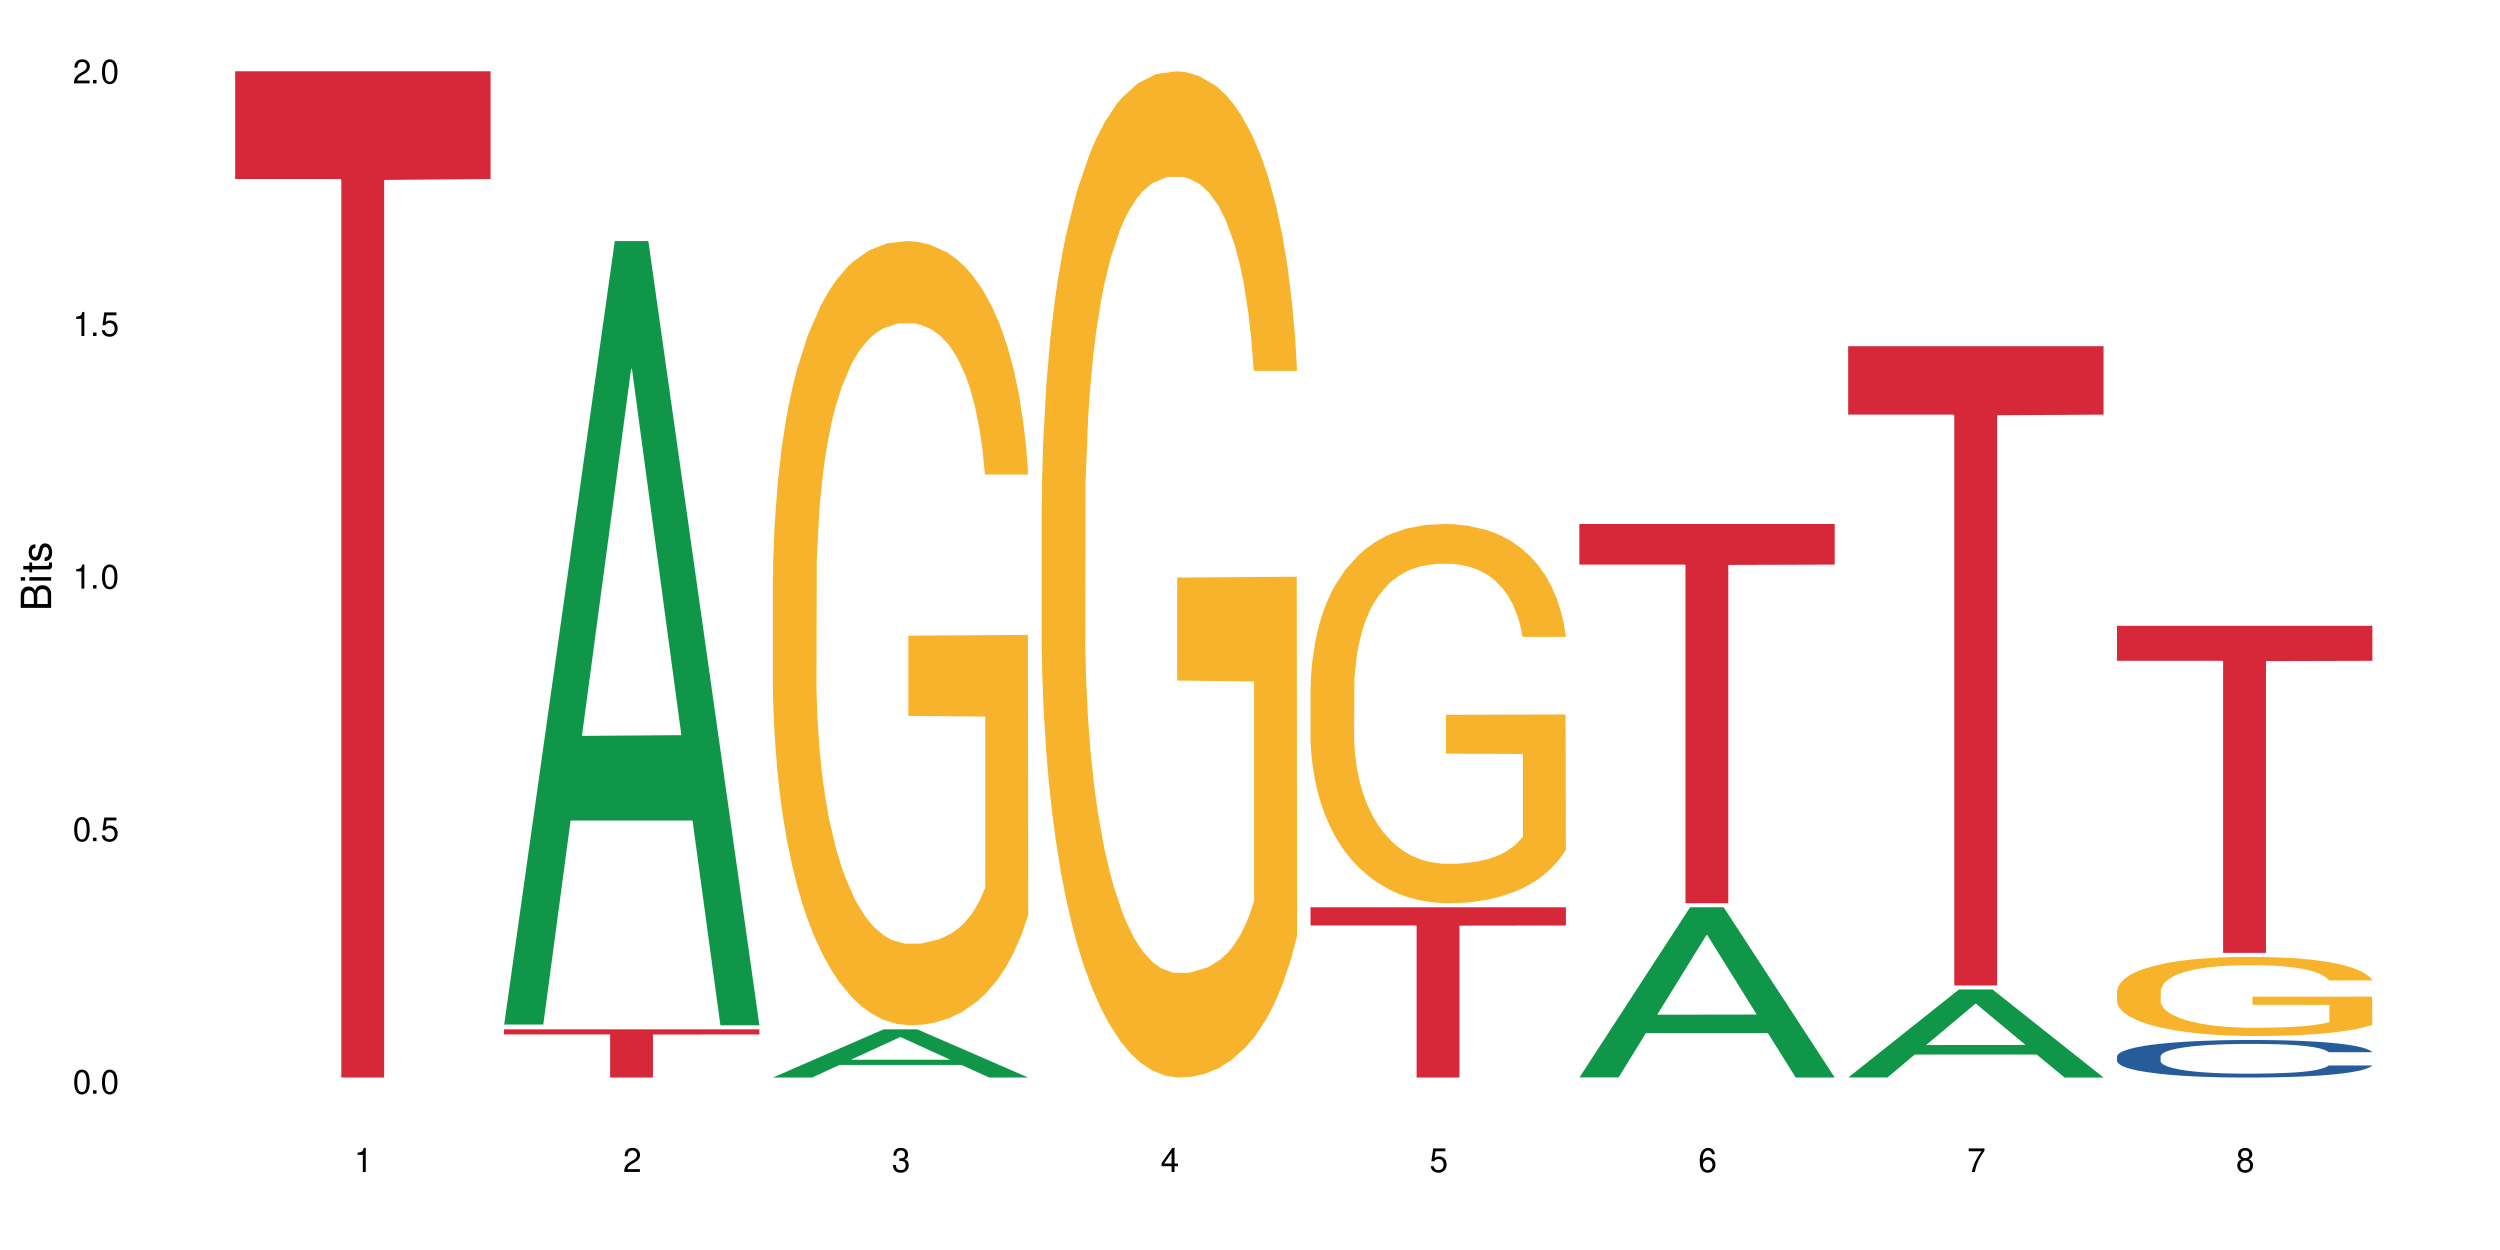 <?xml version="1.0" encoding="UTF-8"?>
<svg xmlns="http://www.w3.org/2000/svg" xmlns:xlink="http://www.w3.org/1999/xlink" width="720" height="360" viewBox="0 0 720 360">
<defs>
<g>
<g id="glyph-0-0">
</g>
<g id="glyph-0-1">
<path d="M 2.641 -6.938 C 2 -6.938 1.422 -6.656 1.078 -6.172 C 0.641 -5.562 0.406 -4.641 0.406 -3.359 C 0.406 -1.016 1.188 0.219 2.641 0.219 C 4.078 0.219 4.859 -1.016 4.859 -3.297 C 4.859 -4.641 4.656 -5.547 4.203 -6.172 C 3.844 -6.656 3.281 -6.938 2.641 -6.938 Z M 2.641 -6.188 C 3.547 -6.188 4 -5.25 4 -3.375 C 4 -1.406 3.562 -0.484 2.625 -0.484 C 1.734 -0.484 1.281 -1.438 1.281 -3.344 C 1.281 -5.25 1.734 -6.188 2.641 -6.188 Z M 2.641 -6.188 "/>
</g>
<g id="glyph-0-2">
<path d="M 1.828 -1 L 0.828 -1 L 0.828 0 L 1.828 0 Z M 1.828 -1 "/>
</g>
<g id="glyph-0-3">
<path d="M 4.562 -6.797 L 1.062 -6.797 L 0.547 -3.094 L 1.328 -3.094 C 1.719 -3.562 2.047 -3.734 2.578 -3.734 C 3.484 -3.734 4.062 -3.109 4.062 -2.094 C 4.062 -1.125 3.484 -0.531 2.578 -0.531 C 1.828 -0.531 1.375 -0.906 1.188 -1.672 L 0.328 -1.672 C 0.453 -1.109 0.547 -0.844 0.75 -0.594 C 1.125 -0.078 1.828 0.219 2.594 0.219 C 3.969 0.219 4.922 -0.781 4.922 -2.219 C 4.922 -3.562 4.031 -4.484 2.719 -4.484 C 2.25 -4.484 1.859 -4.359 1.469 -4.062 L 1.734 -5.969 L 4.562 -5.969 Z M 4.562 -6.797 "/>
</g>
<g id="glyph-0-4">
<path d="M 2.484 -4.938 L 2.484 0 L 3.328 0 L 3.328 -6.938 L 2.766 -6.938 C 2.469 -5.875 2.281 -5.734 0.984 -5.562 L 0.984 -4.938 Z M 2.484 -4.938 "/>
</g>
<g id="glyph-0-5">
<path d="M 4.859 -0.828 L 1.281 -0.828 C 1.359 -1.406 1.672 -1.781 2.5 -2.281 L 3.469 -2.828 C 4.406 -3.344 4.906 -4.062 4.906 -4.906 C 4.906 -5.484 4.672 -6.031 4.266 -6.406 C 3.859 -6.766 3.375 -6.938 2.719 -6.938 C 1.859 -6.938 1.219 -6.625 0.844 -6.031 C 0.609 -5.672 0.5 -5.234 0.484 -4.531 L 1.328 -4.531 C 1.359 -5.016 1.406 -5.281 1.531 -5.516 C 1.75 -5.938 2.188 -6.203 2.703 -6.203 C 3.469 -6.203 4.031 -5.641 4.031 -4.891 C 4.031 -4.344 3.719 -3.859 3.125 -3.516 L 2.234 -3 C 0.812 -2.172 0.406 -1.531 0.328 -0.016 L 4.859 -0.016 Z M 4.859 -0.828 "/>
</g>
<g id="glyph-0-6">
<path d="M 2.125 -3.188 L 2.578 -3.188 C 3.5 -3.188 3.984 -2.766 3.984 -1.922 C 3.984 -1.062 3.469 -0.531 2.594 -0.531 C 1.656 -0.531 1.203 -1 1.156 -2.016 L 0.312 -2.016 C 0.344 -1.453 0.438 -1.094 0.609 -0.781 C 0.953 -0.109 1.625 0.219 2.547 0.219 C 3.953 0.219 4.859 -0.625 4.859 -1.938 C 4.859 -2.828 4.516 -3.297 3.703 -3.594 C 4.344 -3.844 4.656 -4.328 4.656 -5.031 C 4.656 -6.219 3.875 -6.938 2.578 -6.938 C 1.203 -6.938 0.484 -6.172 0.453 -4.703 L 1.297 -4.703 C 1.312 -5.125 1.344 -5.359 1.453 -5.578 C 1.641 -5.969 2.062 -6.203 2.594 -6.203 C 3.344 -6.203 3.797 -5.75 3.797 -5 C 3.797 -4.516 3.609 -4.219 3.25 -4.047 C 3.016 -3.953 2.703 -3.922 2.125 -3.906 Z M 2.125 -3.188 "/>
</g>
<g id="glyph-0-7">
<path d="M 3.141 -1.672 L 3.141 0 L 3.984 0 L 3.984 -1.672 L 4.984 -1.672 L 4.984 -2.438 L 3.984 -2.438 L 3.984 -6.938 L 3.359 -6.938 L 0.266 -2.578 L 0.266 -1.672 Z M 3.141 -2.438 L 1 -2.438 L 3.141 -5.5 Z M 3.141 -2.438 "/>
</g>
<g id="glyph-0-8">
<path d="M 4.781 -5.125 C 4.609 -6.266 3.891 -6.938 2.844 -6.938 C 2.094 -6.938 1.422 -6.578 1.031 -5.953 C 0.594 -5.266 0.406 -4.422 0.406 -3.172 C 0.406 -2 0.578 -1.25 0.984 -0.641 C 1.359 -0.078 1.953 0.219 2.703 0.219 C 3.984 0.219 4.922 -0.75 4.922 -2.094 C 4.922 -3.375 4.062 -4.281 2.844 -4.281 C 2.172 -4.281 1.641 -4.031 1.281 -3.516 C 1.281 -5.234 1.828 -6.188 2.797 -6.188 C 3.391 -6.188 3.797 -5.797 3.938 -5.125 Z M 2.734 -3.531 C 3.547 -3.531 4.062 -2.953 4.062 -2.031 C 4.062 -1.156 3.484 -0.531 2.703 -0.531 C 1.922 -0.531 1.328 -1.188 1.328 -2.078 C 1.328 -2.938 1.906 -3.531 2.734 -3.531 Z M 2.734 -3.531 "/>
</g>
<g id="glyph-0-9">
<path d="M 4.984 -6.797 L 0.438 -6.797 L 0.438 -5.969 L 4.109 -5.969 C 2.5 -3.656 1.828 -2.234 1.328 0 L 2.219 0 C 2.594 -2.172 3.453 -4.047 4.984 -6.094 Z M 4.984 -6.797 "/>
</g>
<g id="glyph-0-10">
<path d="M 3.75 -3.656 C 4.469 -4.094 4.688 -4.438 4.688 -5.078 C 4.688 -6.172 3.844 -6.938 2.641 -6.938 C 1.438 -6.938 0.594 -6.172 0.594 -5.094 C 0.594 -4.438 0.812 -4.094 1.516 -3.656 C 0.734 -3.266 0.359 -2.703 0.359 -1.922 C 0.359 -0.656 1.281 0.219 2.641 0.219 C 3.984 0.219 4.922 -0.656 4.922 -1.922 C 4.922 -2.703 4.531 -3.266 3.75 -3.656 Z M 2.641 -6.188 C 3.359 -6.188 3.812 -5.75 3.812 -5.062 C 3.812 -4.406 3.344 -3.984 2.641 -3.984 C 1.922 -3.984 1.453 -4.406 1.453 -5.078 C 1.453 -5.75 1.922 -6.188 2.641 -6.188 Z M 2.641 -3.266 C 3.484 -3.266 4.062 -2.719 4.062 -1.906 C 4.062 -1.078 3.484 -0.531 2.625 -0.531 C 1.797 -0.531 1.219 -1.094 1.219 -1.906 C 1.219 -2.719 1.781 -3.266 2.641 -3.266 Z M 2.641 -3.266 "/>
</g>
<g id="glyph-1-0">
</g>
<g id="glyph-1-1">
<path d="M 0 -0.953 L 0 -4.891 C 0 -5.719 -0.234 -6.344 -0.734 -6.797 C -1.188 -7.234 -1.812 -7.469 -2.5 -7.469 C -3.547 -7.469 -4.188 -7 -4.625 -5.875 C -4.984 -6.688 -5.625 -7.094 -6.531 -7.094 C -7.172 -7.094 -7.734 -6.859 -8.141 -6.391 C -8.562 -5.922 -8.75 -5.344 -8.75 -4.5 L -8.75 -0.953 Z M -4.984 -2.062 L -7.766 -2.062 L -7.766 -4.219 C -7.766 -4.844 -7.688 -5.203 -7.453 -5.5 C -7.219 -5.812 -6.859 -5.969 -6.375 -5.969 C -5.891 -5.969 -5.531 -5.812 -5.297 -5.5 C -5.062 -5.203 -4.984 -4.844 -4.984 -4.219 Z M -0.984 -2.062 L -4 -2.062 L -4 -4.781 C -4 -5.766 -3.438 -6.359 -2.484 -6.359 C -1.547 -6.359 -0.984 -5.766 -0.984 -4.781 Z M -0.984 -2.062 "/>
</g>
<g id="glyph-1-2">
<path d="M -6.281 -1.797 L -6.281 -0.797 L 0 -0.797 L 0 -1.797 Z M -8.75 -1.797 L -8.75 -0.797 L -7.484 -0.797 L -7.484 -1.797 Z M -8.75 -1.797 "/>
</g>
<g id="glyph-1-3">
<path d="M -6.281 -3.047 L -6.281 -2.016 L -8.016 -2.016 L -8.016 -1.016 L -6.281 -1.016 L -6.281 -0.172 L -5.469 -0.172 L -5.469 -1.016 L -0.719 -1.016 C -0.078 -1.016 0.281 -1.453 0.281 -2.234 C 0.281 -2.5 0.25 -2.719 0.188 -3.047 L -0.641 -3.047 C -0.609 -2.906 -0.594 -2.766 -0.594 -2.562 C -0.594 -2.141 -0.719 -2.016 -1.156 -2.016 L -5.469 -2.016 L -5.469 -3.047 Z M -6.281 -3.047 "/>
</g>
<g id="glyph-1-4">
<path d="M -4.531 -5.25 C -5.766 -5.25 -6.469 -4.422 -6.469 -2.969 C -6.469 -1.516 -5.719 -0.562 -4.547 -0.562 C -3.562 -0.562 -3.094 -1.062 -2.734 -2.562 L -2.516 -3.484 C -2.344 -4.188 -2.094 -4.469 -1.641 -4.469 C -1.047 -4.469 -0.641 -3.875 -0.641 -3 C -0.641 -2.453 -0.797 -2 -1.062 -1.75 C -1.25 -1.594 -1.422 -1.531 -1.875 -1.469 L -1.875 -0.406 C -0.422 -0.453 0.281 -1.266 0.281 -2.922 C 0.281 -4.5 -0.5 -5.516 -1.719 -5.516 C -2.656 -5.516 -3.172 -4.984 -3.469 -3.734 L -3.703 -2.766 C -3.891 -1.953 -4.156 -1.609 -4.594 -1.609 C -5.188 -1.609 -5.547 -2.125 -5.547 -2.938 C -5.547 -3.75 -5.203 -4.172 -4.531 -4.203 Z M -4.531 -5.25 "/>
</g>
</g>
</defs>
<rect x="-72" y="-36" width="864" height="432" fill="rgb(100%, 100%, 100%)" fill-opacity="1"/>
<path fill-rule="nonzero" fill="rgb(83.922%, 15.686%, 22.353%)" fill-opacity="1" d="M 67.73 20.527 L 141.281 20.527 L 141.281 51.547 L 110.629 51.82 L 110.629 310.332 L 98.297 310.332 L 98.297 52.094 L 98.117 51.547 L 67.73 51.547 Z M 67.73 20.527 "/>
<path fill-rule="nonzero" fill="rgb(6.275%, 58.824%, 28.235%)" fill-opacity="1" d="M 145.156 295.066 L 145.234 294.855 L 177.059 69.418 L 186.723 69.418 L 218.707 295.277 L 207.469 295.277 L 199.453 236.32 L 164.328 236.32 L 156.469 295.066 L 145.156 295.066 L 167.707 211.934 L 196.23 211.723 L 182.008 106.32 L 181.852 106.109 L 181.695 106.742 L 167.629 211.723 L 167.707 211.934 Z M 145.156 295.066 "/>
<path fill-rule="nonzero" fill="rgb(83.922%, 15.686%, 22.353%)" fill-opacity="1" d="M 145.156 296.441 L 218.707 296.441 L 218.707 297.93 L 188.051 297.941 L 188.051 310.332 L 175.719 310.332 L 175.719 297.957 L 175.539 297.93 L 145.156 297.93 Z M 145.156 296.441 "/>
<path fill-rule="nonzero" fill="rgb(6.275%, 58.824%, 28.235%)" fill-opacity="1" d="M 222.578 310.32 L 222.656 310.305 L 254.48 296.441 L 264.148 296.441 L 296.129 310.332 L 284.895 310.332 L 276.879 306.707 L 241.75 306.707 L 233.895 310.32 L 222.578 310.32 L 245.129 305.207 L 273.656 305.195 L 259.434 298.711 L 259.273 298.699 L 259.117 298.738 L 245.051 305.195 L 245.129 305.207 Z M 222.578 310.32 "/>
<path fill-rule="nonzero" fill="rgb(96.863%, 70.196%, 16.863%)" fill-opacity="1" d="M 222.578 166.156 L 222.668 165.949 L 222.668 161.824 L 223.027 152.543 L 223.922 139.754 L 225.09 129.234 L 226.344 120.984 L 227.152 116.652 L 228.496 110.465 L 229.664 105.926 L 232.625 96.645 L 236.391 87.98 L 238.453 84.27 L 240.785 80.762 L 244.105 76.844 L 245.629 75.398 L 250.293 72.102 L 255.586 70.039 L 261.418 69.418 L 264.109 69.625 L 267.785 70.449 L 272.809 72.719 L 275.68 74.781 L 277.922 76.844 L 280.254 79.527 L 283.125 83.652 L 285.816 88.602 L 287.969 93.551 L 290.121 99.738 L 291.914 106.34 L 293.438 113.559 L 294.785 122.223 L 295.59 129.441 L 296.129 136.66 L 283.66 136.66 L 282.945 129.441 L 282.137 123.871 L 280.793 117.066 L 279.445 112.117 L 278.102 108.195 L 275.59 102.832 L 273.438 99.531 L 270.746 96.645 L 268.145 94.789 L 265.184 93.551 L 263.391 93.141 L 258.637 93.141 L 254.332 94.582 L 251.82 96.234 L 250.023 97.883 L 247.512 100.977 L 245.988 103.453 L 245.094 105.102 L 242.402 111.496 L 240.605 117.273 L 239.621 121.191 L 238.363 127.379 L 237.469 132.949 L 236.48 141.199 L 235.941 147.387 L 235.227 161.414 L 235.137 198.539 L 235.406 206.379 L 235.941 214.836 L 236.66 222.262 L 237.738 230.098 L 238.812 236.082 L 240.695 244.125 L 242.312 249.488 L 243.566 252.996 L 245.988 258.562 L 246.977 260.418 L 249.309 264.133 L 251.73 267.02 L 254.691 269.496 L 256.934 270.734 L 260.52 271.766 L 265.094 271.766 L 270.477 270.527 L 273.887 268.875 L 276.219 267.227 L 277.742 265.781 L 279.625 263.512 L 280.973 261.449 L 282.227 259.184 L 283.75 255.676 L 283.75 206.379 L 261.598 206.172 L 261.598 183.07 L 296.039 182.863 L 296.129 263.512 L 294.246 269.082 L 291.914 274.445 L 289.672 278.57 L 287.34 282.078 L 284.02 285.996 L 281.328 288.473 L 277.203 291.359 L 273.438 293.215 L 269.488 294.453 L 265.992 295.07 L 261.867 295.277 L 258.188 294.867 L 254.242 293.629 L 251.102 291.977 L 248.23 289.914 L 245.359 287.234 L 241.773 282.902 L 239.441 279.395 L 237.02 275.066 L 234.598 269.906 L 232.445 264.34 L 231.008 260.008 L 229.574 255.059 L 228.051 248.867 L 226.613 241.855 L 225.539 235.461 L 224.551 228.242 L 223.832 221.438 L 223.117 212.152 L 222.758 204.727 L 222.578 198.332 Z M 222.578 166.156 "/>
<path fill-rule="nonzero" fill="rgb(96.863%, 70.196%, 16.863%)" fill-opacity="1" d="M 300 144.652 L 300.09 144.387 L 300.09 139.094 L 300.449 127.184 L 301.348 110.777 L 302.512 97.277 L 303.77 86.691 L 304.574 81.133 L 305.922 73.195 L 307.086 67.371 L 310.047 55.461 L 313.816 44.348 L 315.879 39.582 L 318.211 35.082 L 321.527 30.055 L 323.055 28.203 L 327.719 23.965 L 333.012 21.32 L 338.84 20.527 L 341.531 20.789 L 345.207 21.848 L 350.23 24.762 L 353.102 27.406 L 355.344 30.055 L 357.676 33.496 L 360.547 38.789 L 363.238 45.141 L 365.391 51.492 L 367.543 59.43 L 369.336 67.902 L 370.863 77.164 L 372.207 88.281 L 373.016 97.543 L 373.555 106.805 L 361.086 106.805 L 360.367 97.543 L 359.559 90.398 L 358.215 81.664 L 356.871 75.312 L 355.523 70.281 L 353.012 63.402 L 350.859 59.168 L 348.168 55.461 L 345.566 53.078 L 342.609 51.492 L 340.812 50.961 L 336.059 50.961 L 331.754 52.816 L 329.242 54.934 L 327.449 57.051 L 324.938 61.02 L 323.414 64.195 L 322.516 66.312 L 319.824 74.516 L 318.031 81.93 L 317.043 86.957 L 315.789 94.898 L 314.891 102.043 L 313.902 112.629 L 313.367 120.57 L 312.648 138.566 L 312.559 186.207 L 312.828 196.262 L 313.367 207.113 L 314.082 216.641 L 315.16 226.699 L 316.234 234.375 L 318.121 244.695 L 319.734 251.578 L 320.992 256.078 L 323.414 263.223 L 324.398 265.605 L 326.73 270.367 L 329.152 274.074 L 332.113 277.25 L 334.355 278.836 L 337.941 280.16 L 342.52 280.16 L 347.898 278.574 L 351.309 276.457 L 353.641 274.34 L 355.164 272.484 L 357.047 269.574 L 358.395 266.926 L 359.648 264.016 L 361.176 259.516 L 361.176 196.262 L 339.02 195.996 L 339.02 166.355 L 373.465 166.09 L 373.555 269.574 L 371.668 276.719 L 369.336 283.602 L 367.094 288.895 L 364.762 293.395 L 361.445 298.422 L 358.754 301.598 L 354.629 305.305 L 350.859 307.688 L 346.914 309.273 L 343.414 310.066 L 339.289 310.332 L 335.609 309.805 L 331.664 308.215 L 328.523 306.098 L 325.656 303.453 L 322.785 300.012 L 319.195 294.453 L 316.863 289.953 L 314.441 284.395 L 312.02 277.777 L 309.867 270.633 L 308.434 265.074 L 306.996 258.723 L 305.473 250.781 L 304.039 241.785 L 302.961 233.578 L 301.973 224.316 L 301.258 215.582 L 300.539 203.672 L 300.18 194.145 L 300 185.941 Z M 300 144.652 "/>
<path fill-rule="nonzero" fill="rgb(96.863%, 70.196%, 16.863%)" fill-opacity="1" d="M 377.426 197.688 L 377.516 197.586 L 377.516 195.594 L 377.871 191.105 L 378.77 184.922 L 379.938 179.832 L 381.191 175.844 L 382 173.75 L 383.344 170.758 L 384.512 168.562 L 387.469 164.074 L 391.238 159.883 L 393.301 158.09 L 395.633 156.395 L 398.953 154.496 L 400.477 153.801 L 405.141 152.203 L 410.434 151.207 L 416.262 150.906 L 418.953 151.008 L 422.633 151.406 L 427.656 152.504 L 430.527 153.5 L 432.77 154.496 L 435.102 155.793 L 437.969 157.789 L 440.66 160.184 L 442.812 162.578 L 444.969 165.57 L 446.762 168.762 L 448.285 172.254 L 449.633 176.441 L 450.438 179.934 L 450.977 183.426 L 438.508 183.426 L 437.789 179.934 L 436.984 177.238 L 435.637 173.949 L 434.293 171.555 L 432.949 169.66 L 430.438 167.066 L 428.281 165.469 L 425.594 164.074 L 422.992 163.176 L 420.031 162.578 L 418.238 162.379 L 413.484 162.379 L 409.176 163.074 L 406.664 163.875 L 404.871 164.672 L 402.359 166.168 L 400.836 167.363 L 399.938 168.164 L 397.246 171.254 L 395.453 174.047 L 394.469 175.941 L 393.211 178.934 L 392.312 181.629 L 391.328 185.617 L 390.789 188.609 L 390.07 195.395 L 389.98 213.348 L 390.25 217.137 L 390.789 221.227 L 391.508 224.816 L 392.582 228.609 L 393.66 231.5 L 395.543 235.391 L 397.156 237.984 L 398.414 239.68 L 400.836 242.375 L 401.82 243.27 L 404.156 245.066 L 406.574 246.465 L 409.535 247.66 L 411.777 248.258 L 415.367 248.758 L 419.941 248.758 L 425.324 248.16 L 428.73 247.359 L 431.062 246.562 L 432.59 245.863 L 434.473 244.766 L 435.816 243.77 L 437.074 242.672 L 438.598 240.977 L 438.598 217.137 L 416.441 217.039 L 416.441 205.867 L 450.887 205.766 L 450.977 244.766 L 449.094 247.461 L 446.762 250.055 L 444.52 252.047 L 442.188 253.746 L 438.867 255.641 L 436.176 256.836 L 432.051 258.234 L 428.281 259.129 L 424.336 259.73 L 420.84 260.027 L 416.711 260.129 L 413.035 259.93 L 409.086 259.332 L 405.949 258.531 L 403.078 257.535 L 400.207 256.238 L 396.621 254.145 L 394.289 252.449 L 391.867 250.352 L 389.445 247.859 L 387.293 245.168 L 385.855 243.07 L 384.422 240.68 L 382.895 237.684 L 381.461 234.293 L 380.383 231.203 L 379.398 227.711 L 378.68 224.418 L 377.961 219.93 L 377.605 216.34 L 377.426 213.246 Z M 377.426 197.688 "/>
<path fill-rule="nonzero" fill="rgb(83.922%, 15.686%, 22.353%)" fill-opacity="1" d="M 377.426 261.293 L 450.977 261.293 L 450.977 266.543 L 420.324 266.586 L 420.324 310.332 L 407.988 310.332 L 407.988 266.633 L 407.809 266.543 L 377.426 266.543 Z M 377.426 261.293 "/>
<path fill-rule="nonzero" fill="rgb(6.275%, 58.824%, 28.235%)" fill-opacity="1" d="M 454.848 310.285 L 454.926 310.242 L 486.75 261.293 L 496.418 261.293 L 528.398 310.332 L 517.164 310.332 L 509.148 297.531 L 474.023 297.531 L 466.164 310.285 L 454.848 310.285 L 477.402 292.234 L 505.926 292.191 L 491.703 269.305 L 491.547 269.258 L 491.387 269.395 L 477.32 292.191 L 477.402 292.234 Z M 454.848 310.285 "/>
<path fill-rule="nonzero" fill="rgb(83.922%, 15.686%, 22.353%)" fill-opacity="1" d="M 454.848 150.906 L 528.398 150.906 L 528.398 162.598 L 497.746 162.699 L 497.746 260.129 L 485.414 260.129 L 485.414 162.805 L 485.234 162.598 L 454.848 162.598 Z M 454.848 150.906 "/>
<path fill-rule="nonzero" fill="rgb(6.275%, 58.824%, 28.235%)" fill-opacity="1" d="M 532.27 310.309 L 532.352 310.285 L 564.176 284.969 L 573.84 284.969 L 605.824 310.332 L 594.586 310.332 L 586.57 303.711 L 551.445 303.711 L 543.586 310.309 L 532.27 310.309 L 554.824 300.973 L 583.348 300.949 L 569.125 289.113 L 568.969 289.09 L 568.812 289.16 L 554.746 300.949 L 554.824 300.973 Z M 532.27 310.309 "/>
<path fill-rule="nonzero" fill="rgb(83.922%, 15.686%, 22.353%)" fill-opacity="1" d="M 532.27 99.707 L 605.824 99.707 L 605.824 119.414 L 575.168 119.59 L 575.168 283.805 L 562.836 283.805 L 562.836 119.762 L 562.656 119.414 L 532.27 119.414 Z M 532.27 99.707 "/>
<path fill-rule="nonzero" fill="rgb(14.51%, 36.078%, 60%)" fill-opacity="1" d="M 609.695 304.227 L 609.785 304.219 L 609.785 303.98 L 610.055 303.605 L 610.68 303.133 L 611.309 302.805 L 612.922 302.223 L 615.164 301.66 L 617.5 301.227 L 619.203 300.969 L 620.727 300.77 L 624.227 300.406 L 626.469 300.219 L 628.891 300.051 L 631.852 299.883 L 634.004 299.785 L 638.848 299.625 L 642.434 299.555 L 645.215 299.527 L 651.223 299.527 L 654.812 299.566 L 657.414 299.617 L 660.285 299.695 L 662.707 299.785 L 666.922 300 L 670.688 300.277 L 672.395 300.434 L 675.086 300.742 L 677.148 301.039 L 678.582 301.293 L 680.195 301.66 L 681.633 302.105 L 682.707 302.609 L 683.246 303.031 L 670.688 303.031 L 670.062 302.637 L 669.344 302.332 L 667.996 301.926 L 666.652 301.641 L 664.77 301.355 L 663.066 301.168 L 660.734 300.98 L 658.668 300.859 L 656.516 300.77 L 654.453 300.711 L 650.508 300.652 L 645.934 300.652 L 644.227 300.672 L 640.73 300.75 L 638.848 300.82 L 636.156 300.957 L 634.273 301.086 L 632.027 301.285 L 630.504 301.453 L 628.621 301.711 L 627.273 301.938 L 625.75 302.262 L 624.852 302.508 L 624.047 302.785 L 623.328 303.113 L 622.789 303.457 L 622.43 303.824 L 622.254 304.18 L 622.254 305.711 L 622.43 306.066 L 622.879 306.48 L 624.047 307.082 L 625.75 307.605 L 627.723 308.02 L 629.605 308.316 L 630.684 308.457 L 632.117 308.613 L 634.363 308.812 L 637.59 309.008 L 639.473 309.09 L 642.344 309.168 L 645.305 309.207 L 649.25 309.207 L 652.75 309.168 L 655.082 309.117 L 657.504 309.039 L 660.82 308.871 L 662.887 308.711 L 664.68 308.523 L 666.023 308.336 L 666.922 308.18 L 668.266 307.871 L 669.344 307.539 L 670.152 307.191 L 670.688 306.855 L 683.246 306.855 L 682.707 307.25 L 681.902 307.637 L 681.094 307.922 L 679.84 308.27 L 678.402 308.574 L 676.34 308.922 L 674.637 309.148 L 672.395 309.395 L 670.332 309.582 L 668.086 309.75 L 664.77 309.945 L 662.617 310.047 L 660.285 310.137 L 657.504 310.215 L 654.004 310.281 L 650.238 310.324 L 646.738 310.332 L 642.973 310.312 L 640.191 310.273 L 636.516 310.184 L 631.941 310.008 L 628.621 309.82 L 626.02 309.633 L 623.777 309.434 L 621.266 309.168 L 618.035 308.73 L 616.062 308.398 L 614.719 308.121 L 613.191 307.734 L 612.117 307.391 L 610.859 306.836 L 609.965 306.133 L 609.695 305.59 Z M 609.695 304.227 "/>
<path fill-rule="nonzero" fill="rgb(96.863%, 70.196%, 16.863%)" fill-opacity="1" d="M 609.695 285.344 L 609.785 285.32 L 609.785 284.906 L 610.145 283.969 L 611.039 282.68 L 612.207 281.621 L 613.461 280.789 L 614.27 280.352 L 615.613 279.727 L 616.781 279.27 L 619.742 278.332 L 623.508 277.461 L 625.57 277.086 L 627.902 276.73 L 631.223 276.336 L 632.746 276.191 L 637.41 275.859 L 642.703 275.648 L 648.535 275.586 L 651.223 275.609 L 654.902 275.691 L 659.926 275.922 L 662.797 276.129 L 665.039 276.336 L 667.371 276.605 L 670.242 277.023 L 672.93 277.523 L 675.086 278.02 L 677.238 278.645 L 679.031 279.312 L 680.555 280.039 L 681.902 280.914 L 682.707 281.641 L 683.246 282.367 L 670.777 282.367 L 670.062 281.641 L 669.254 281.078 L 667.91 280.391 L 666.562 279.895 L 665.219 279.496 L 662.707 278.957 L 660.555 278.625 L 657.863 278.332 L 655.262 278.145 L 652.301 278.02 L 650.508 277.98 L 645.754 277.98 L 641.449 278.125 L 638.938 278.293 L 637.141 278.457 L 634.629 278.77 L 633.105 279.02 L 632.207 279.188 L 629.52 279.832 L 627.723 280.414 L 626.738 280.809 L 625.48 281.434 L 624.586 281.992 L 623.598 282.824 L 623.059 283.449 L 622.344 284.863 L 622.254 288.609 L 622.52 289.398 L 623.059 290.25 L 623.777 291 L 624.852 291.789 L 625.93 292.395 L 627.812 293.203 L 629.43 293.746 L 630.684 294.098 L 633.105 294.66 L 634.094 294.848 L 636.426 295.223 L 638.848 295.512 L 641.805 295.762 L 644.047 295.887 L 647.637 295.992 L 652.211 295.992 L 657.594 295.867 L 661 295.699 L 663.332 295.535 L 664.859 295.387 L 666.742 295.16 L 668.086 294.953 L 669.344 294.723 L 670.867 294.371 L 670.867 289.398 L 648.715 289.379 L 648.715 287.047 L 683.156 287.027 L 683.246 295.16 L 681.363 295.723 L 679.031 296.262 L 676.789 296.68 L 674.457 297.031 L 671.137 297.426 L 668.445 297.676 L 664.32 297.969 L 660.555 298.156 L 656.605 298.281 L 653.109 298.344 L 648.98 298.363 L 645.305 298.32 L 641.359 298.195 L 638.219 298.031 L 635.348 297.82 L 632.477 297.551 L 628.891 297.113 L 626.559 296.762 L 624.137 296.324 L 621.715 295.805 L 619.562 295.242 L 618.125 294.805 L 616.691 294.309 L 615.164 293.684 L 613.73 292.977 L 612.656 292.332 L 611.668 291.602 L 610.949 290.918 L 610.234 289.98 L 609.875 289.23 L 609.695 288.586 Z M 609.695 285.344 "/>
<path fill-rule="nonzero" fill="rgb(83.922%, 15.686%, 22.353%)" fill-opacity="1" d="M 609.695 180.227 L 683.246 180.227 L 683.246 190.309 L 652.594 190.398 L 652.594 274.422 L 640.258 274.422 L 640.258 190.484 L 640.082 190.309 L 609.695 190.309 Z M 609.695 180.227 "/>
<g fill="rgb(0%, 0%, 0%)" fill-opacity="1">
<use xlink:href="#glyph-0-1" x="20.965" y="314.993"/>
<use xlink:href="#glyph-0-2" x="25.965" y="314.993"/>
<use xlink:href="#glyph-0-1" x="28.965" y="314.993"/>
</g>
<g fill="rgb(0%, 0%, 0%)" fill-opacity="1">
<use xlink:href="#glyph-0-1" x="20.965" y="242.251"/>
<use xlink:href="#glyph-0-2" x="25.965" y="242.251"/>
<use xlink:href="#glyph-0-3" x="28.965" y="242.251"/>
</g>
<g fill="rgb(0%, 0%, 0%)" fill-opacity="1">
<use xlink:href="#glyph-0-4" x="20.965" y="169.509"/>
<use xlink:href="#glyph-0-2" x="25.965" y="169.509"/>
<use xlink:href="#glyph-0-1" x="28.965" y="169.509"/>
</g>
<g fill="rgb(0%, 0%, 0%)" fill-opacity="1">
<use xlink:href="#glyph-0-4" x="20.965" y="96.767"/>
<use xlink:href="#glyph-0-2" x="25.965" y="96.767"/>
<use xlink:href="#glyph-0-3" x="28.965" y="96.767"/>
</g>
<g fill="rgb(0%, 0%, 0%)" fill-opacity="1">
<use xlink:href="#glyph-0-5" x="20.965" y="24.024"/>
<use xlink:href="#glyph-0-2" x="25.965" y="24.024"/>
<use xlink:href="#glyph-0-1" x="28.965" y="24.024"/>
</g>
<g fill="rgb(0%, 0%, 0%)" fill-opacity="1">
<use xlink:href="#glyph-0-4" x="102.008" y="337.532"/>
</g>
<g fill="rgb(0%, 0%, 0%)" fill-opacity="1">
<use xlink:href="#glyph-0-5" x="179.43" y="337.532"/>
</g>
<g fill="rgb(0%, 0%, 0%)" fill-opacity="1">
<use xlink:href="#glyph-0-6" x="256.855" y="337.532"/>
</g>
<g fill="rgb(0%, 0%, 0%)" fill-opacity="1">
<use xlink:href="#glyph-0-7" x="334.277" y="337.532"/>
</g>
<g fill="rgb(0%, 0%, 0%)" fill-opacity="1">
<use xlink:href="#glyph-0-3" x="411.699" y="337.532"/>
</g>
<g fill="rgb(0%, 0%, 0%)" fill-opacity="1">
<use xlink:href="#glyph-0-8" x="489.125" y="337.532"/>
</g>
<g fill="rgb(0%, 0%, 0%)" fill-opacity="1">
<use xlink:href="#glyph-0-9" x="566.547" y="337.532"/>
</g>
<g fill="rgb(0%, 0%, 0%)" fill-opacity="1">
<use xlink:href="#glyph-0-10" x="643.969" y="337.532"/>
</g>
<g fill="rgb(0%, 0%, 0%)" fill-opacity="1">
<use xlink:href="#glyph-1-1" x="14.725" y="176.012"/>
<use xlink:href="#glyph-1-2" x="14.725" y="168.012"/>
<use xlink:href="#glyph-1-3" x="14.725" y="165.012"/>
<use xlink:href="#glyph-1-4" x="14.725" y="162.012"/>
</g>
</svg>
